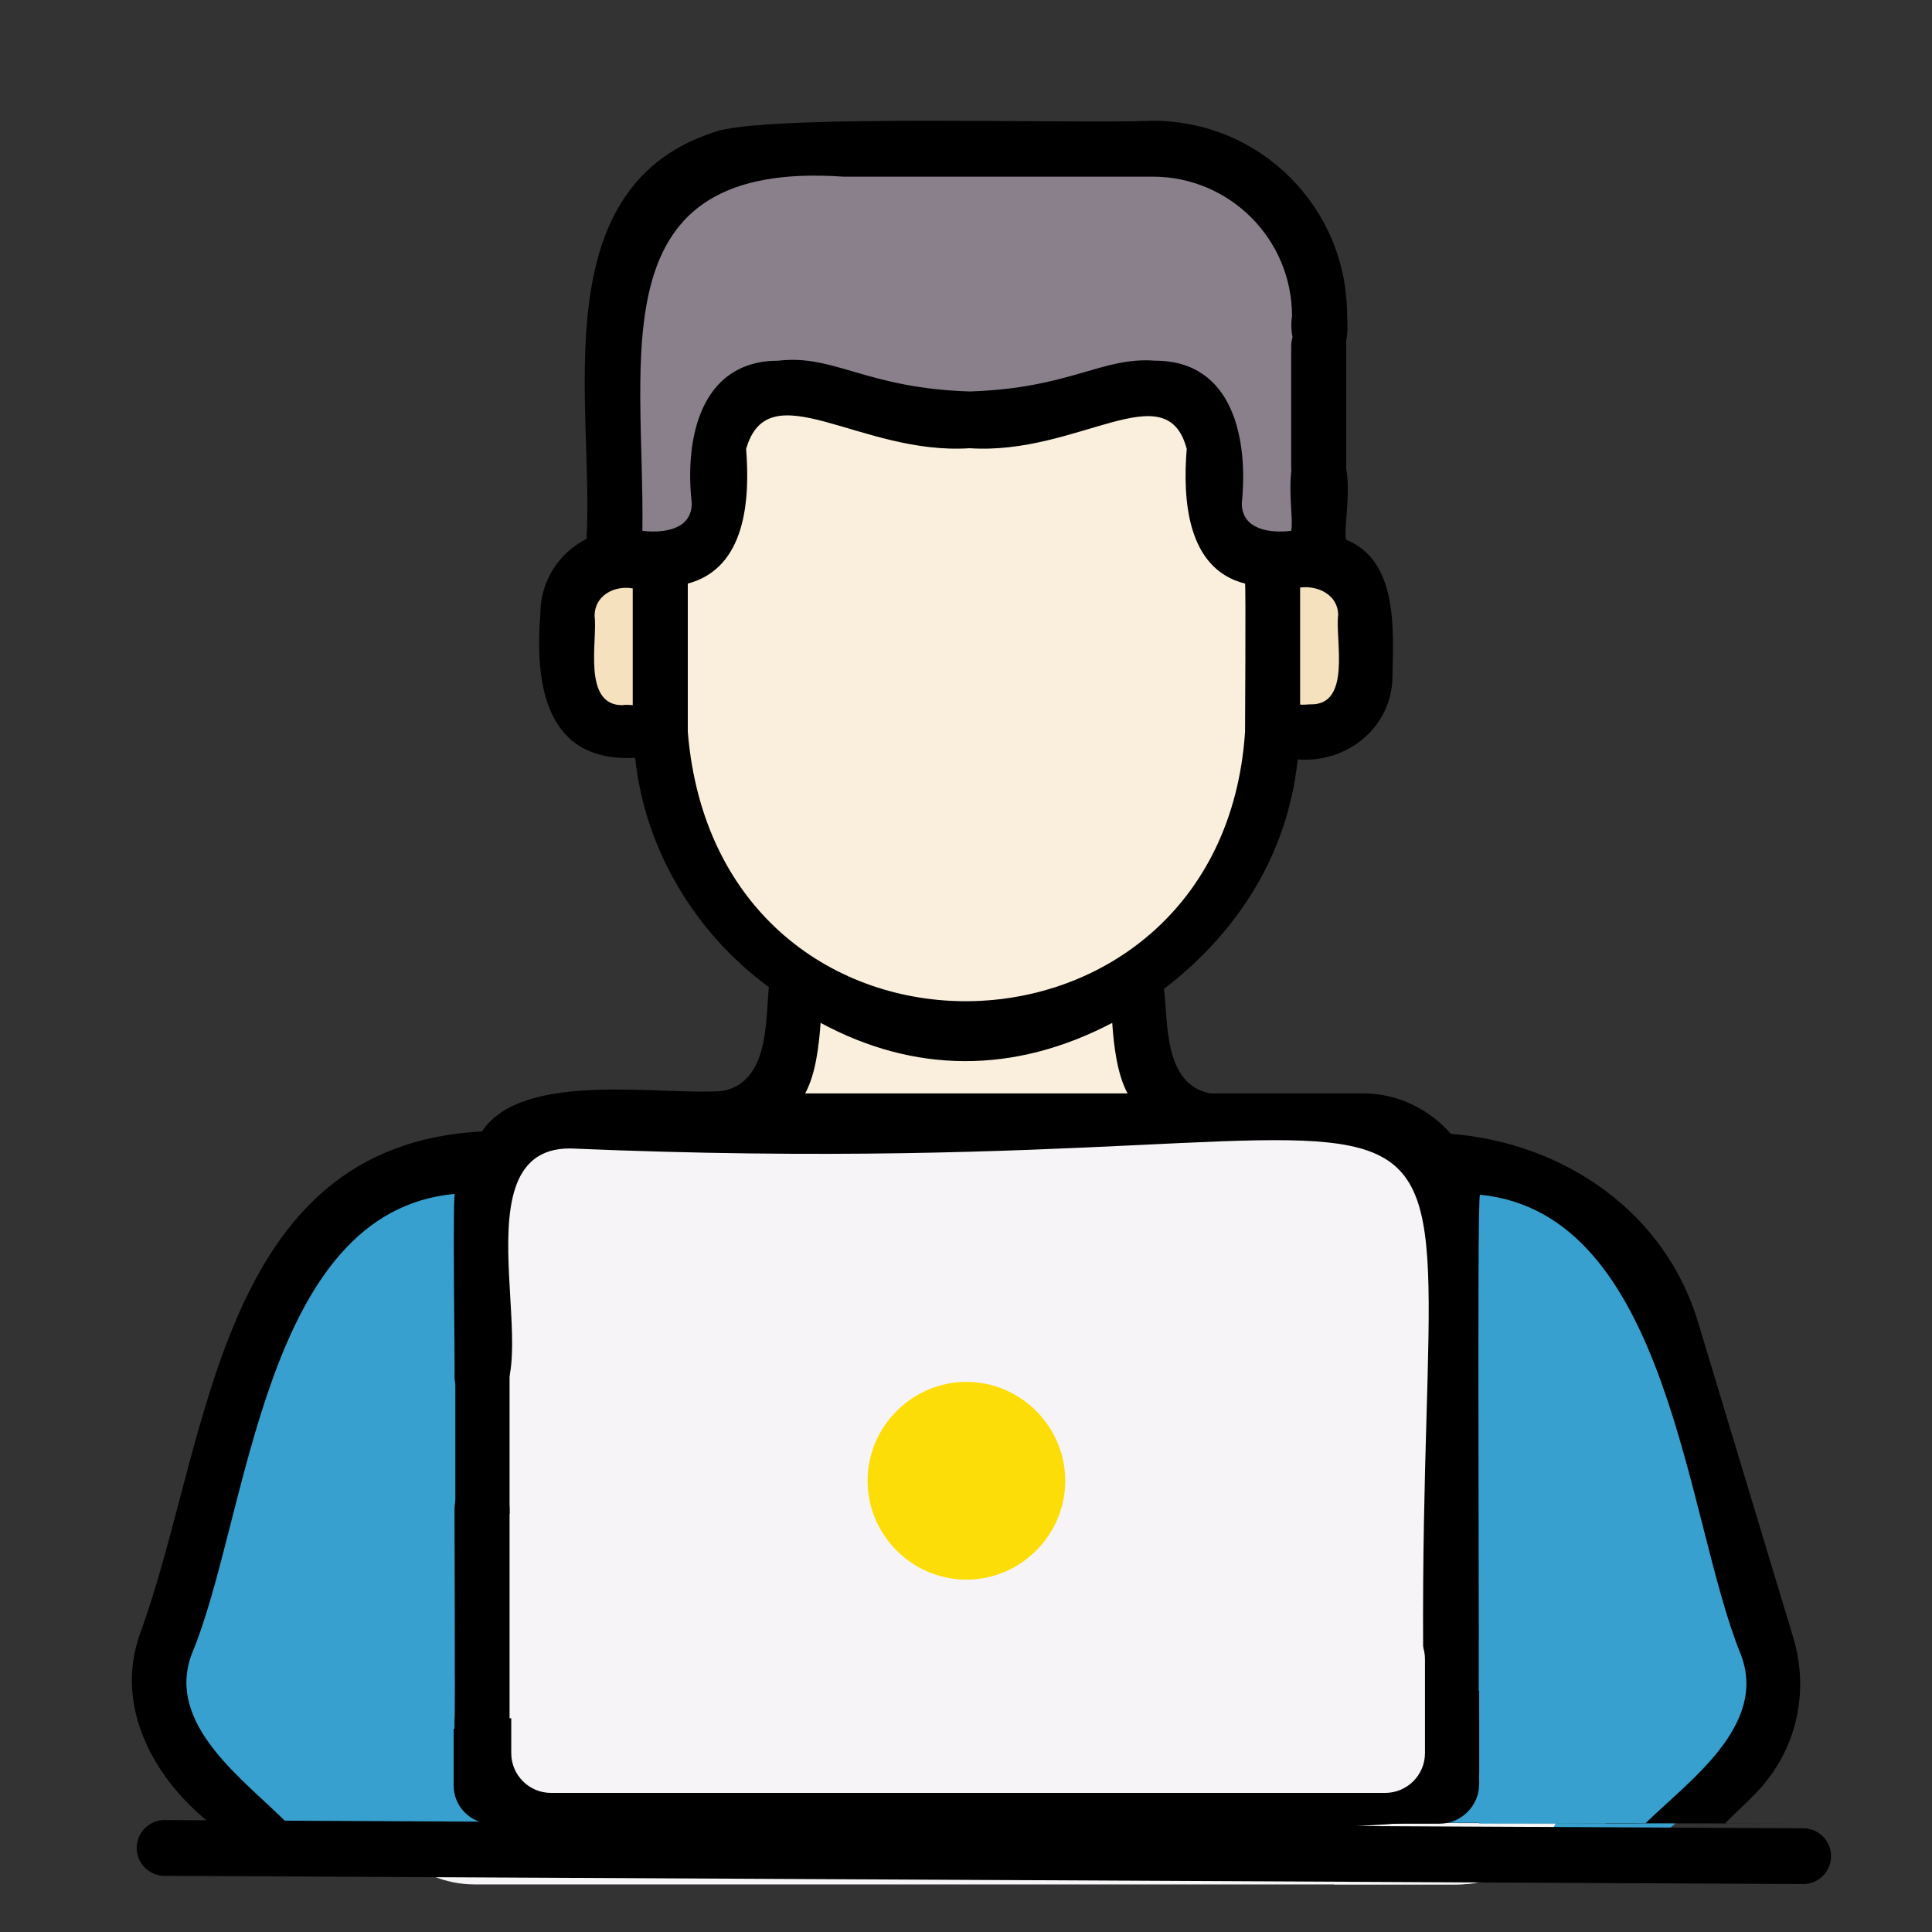 <svg width="16" height="16" viewBox="0 0 16 16" fill="none" xmlns="http://www.w3.org/2000/svg">
<rect x="0" y="0" width="16" height="16" fill="#333333" stroke="none"/>
<path d="M10.848 4.639H5.159C4.904 4.639 4.703 4.847 4.703 5.095V5.605C4.703 5.86 4.911 6.062 5.159 6.062H10.848C11.103 6.062 11.304 5.853 11.304 5.605V5.095C11.304 4.847 11.103 4.639 10.848 4.639Z" fill="#F6E1BF"/>
<path d="M12.806 13.626L12.021 11.028C11.806 10.317 11.202 9.786 10.464 9.659L9.753 9.538H4.427L3.716 9.659C2.978 9.78 2.374 10.31 2.16 11.028L1.375 13.626C1.261 14.015 1.368 14.431 1.656 14.713L2.629 15.431L11.598 15.478L12.53 14.72C12.819 14.438 12.926 14.015 12.806 13.626Z" fill="#37A0CE"/>
<path d="M14.638 13.626L13.853 11.028C13.639 10.317 13.035 9.786 12.297 9.659L11.586 9.538H9.661L10.372 9.659C11.11 9.78 11.713 10.31 11.928 11.028L12.713 13.626C12.827 14.015 12.72 14.431 12.431 14.713L11.599 15.27L13.457 15.445L14.356 14.707C14.645 14.438 14.752 14.015 14.638 13.626Z" fill="#37A0CE"/>
<path d="M11.579 9.552L10.03 9.297C9.721 9.243 9.486 8.995 9.459 8.686L9.345 7.458H6.655L6.541 8.679C6.515 8.988 6.28 9.243 5.971 9.29L4.422 9.545L11.579 9.552Z" fill="#F9EFDC"/>
<path d="M10.197 14.512V10.015C10.197 9.612 9.875 9.29 9.472 9.29H4.71C4.307 9.29 3.985 9.612 3.985 10.015V14.512H10.197Z" fill="#F7F4F7"/>
<path d="M8.238 7.9C8.748 7.457 9.036 6.806 9.05 6.128V1.711C8.942 1.664 8.828 1.624 8.707 1.591C8.493 1.53 8.258 1.49 7.996 1.49C6.668 1.503 5.461 2.497 5.461 3.953V6.068C5.474 6.732 5.756 7.376 6.259 7.813C6.554 8.068 6.863 8.283 7.205 8.417C7.305 8.457 7.419 8.45 7.52 8.397C7.802 8.249 8.043 8.068 8.238 7.9Z" fill="#F9EFDC"/>
<path d="M8.963 1.678V6.067C8.95 6.732 8.668 7.376 8.165 7.813C7.91 8.027 7.601 8.262 7.219 8.417C7.467 8.511 7.722 8.571 8.004 8.571C8.762 8.564 9.332 8.162 9.741 7.813C10.244 7.376 10.526 6.739 10.539 6.067V3.953C10.539 2.886 9.889 2.04 8.963 1.678Z" fill="#F9EFDC"/>
<path d="M8.708 3.403C8.849 3.369 8.956 3.336 9.05 3.302V1.349L8.963 1.248H6.971C6.756 1.248 5.817 1.242 5.716 1.43C5.716 1.43 5.079 2.208 5.079 2.732V4.645C5.106 4.638 5.126 4.638 5.153 4.638H5.475C5.716 4.638 5.931 4.45 5.944 4.209C5.944 4.182 5.944 4.195 5.944 3.719C5.944 3.443 6.166 3.229 6.434 3.229H6.541C7.011 3.229 7.239 3.484 8.017 3.484C8.258 3.484 8.487 3.457 8.708 3.403Z" fill="#89808C"/>
<path d="M10.921 2.631C10.921 1.866 10.304 1.248 9.539 1.248H8.963V3.336C9.137 3.282 9.264 3.229 9.506 3.229H9.566C9.841 3.229 10.056 3.45 10.056 3.719C10.056 4.208 10.056 4.182 10.056 4.208C10.069 4.45 10.277 4.638 10.525 4.638H10.848C10.874 4.638 10.901 4.638 10.921 4.645V2.631Z" fill="#89808C"/>
<path d="M11.296 9.283H9.371C9.773 9.283 10.095 9.606 10.095 10.008V14.505H12.021V10.008C12.021 9.612 11.692 9.283 11.296 9.283Z" fill="#F7F4F7"/>
<path d="M12.726 14.458H3.281C3.147 14.458 3.033 14.566 3.033 14.707C3.033 15.203 3.435 15.606 3.931 15.606H12.062C12.558 15.606 12.961 15.203 12.961 14.707C12.974 14.572 12.867 14.458 12.726 14.458Z" fill="#F7F4F7"/>
<path d="M12.726 14.458H11.049V15.606H12.075C12.572 15.606 12.974 15.203 12.974 14.707C12.974 14.572 12.867 14.458 12.726 14.458Z" fill="#F7F4F7"/>
<path d="M8.004 13.082C8.453 13.082 8.822 12.713 8.822 12.263C8.822 11.814 8.453 11.444 8.004 11.444C7.554 11.444 7.185 11.814 7.185 12.263C7.185 12.713 7.554 13.082 8.004 13.082Z" fill="#FDDD08"/>
<path d="M15 15.102H14.289C14.275 15.102 14.51 14.888 14.51 14.881C14.866 14.539 14.993 14.035 14.852 13.565L14.068 10.968C13.799 10.041 12.954 9.464 12.015 9.39C11.84 9.189 11.579 9.055 11.29 9.055H10.023C9.64 8.981 9.674 8.484 9.64 8.189C10.204 7.759 10.66 7.122 10.747 6.289C11.156 6.323 11.532 6.021 11.532 5.598C11.539 5.215 11.579 4.645 11.149 4.47C11.109 4.376 11.284 3.718 10.968 3.645C10.559 3.577 10.727 4.262 10.693 4.396C10.526 4.417 10.284 4.39 10.284 4.168C10.338 3.645 10.217 2.987 9.566 2.987C9.124 2.953 8.869 3.215 8.03 3.242C7.172 3.215 6.91 2.933 6.447 2.987C5.796 2.987 5.669 3.638 5.729 4.168C5.729 4.39 5.488 4.417 5.32 4.396C5.34 2.947 4.951 1.322 6.984 1.463H9.546C10.184 1.463 10.7 1.98 10.7 2.618C10.666 2.832 10.78 3.02 10.928 3C11.143 2.973 11.17 2.846 11.156 2.611C11.156 1.718 10.438 1 9.546 1C8.909 1.027 6.487 0.946 5.957 1.081C4.475 1.524 4.924 3.356 4.857 4.463C4.629 4.578 4.475 4.813 4.475 5.081C4.428 5.665 4.515 6.316 5.26 6.276C5.34 7.034 5.756 7.726 6.367 8.175C6.34 8.464 6.367 8.961 5.984 9.035C5.481 9.075 4.327 8.86 3.992 9.37C1.785 9.484 1.738 11.968 1.154 13.545C0.953 14.136 1.268 14.713 1.718 15.082H1L15 15.102ZM10.767 4.866C10.915 4.846 11.082 4.927 11.082 5.094C11.056 5.296 11.197 5.846 10.848 5.833C10.848 5.833 10.767 5.84 10.767 5.833C10.767 5.833 10.767 4.866 10.767 4.866ZM5.159 5.84C4.817 5.846 4.951 5.296 4.924 5.101C4.924 4.933 5.085 4.846 5.24 4.873V5.84C5.246 5.84 5.166 5.833 5.159 5.84ZM12.256 9.894C13.826 10.048 13.96 12.585 14.416 13.7C14.645 14.29 13.98 14.753 13.625 15.102C13.625 15.102 13.135 15.102 13.128 15.102C13.383 14.344 12.907 14.169 12.243 14.236C12.256 14.102 12.229 9.981 12.256 9.894ZM12.726 14.686C13.484 15.586 3.395 14.888 3.395 15.096C3.321 14.988 3.227 14.8 3.287 14.686C3.281 14.686 12.726 14.686 12.726 14.686ZM5.696 6.061V4.833C6.179 4.705 6.212 4.135 6.179 3.718C6.367 3.067 7.125 3.772 8.03 3.712C8.929 3.772 9.66 3.081 9.828 3.718C9.794 4.135 9.828 4.712 10.311 4.833C10.318 4.833 10.311 6.061 10.311 6.061C10.116 8.988 5.944 9.082 5.696 6.061ZM9.338 9.055H6.668C6.756 8.894 6.782 8.659 6.796 8.471C7.567 8.887 8.392 8.9 9.211 8.471C9.224 8.659 9.251 8.894 9.338 9.055ZM1.59 13.693C2.06 12.565 2.174 10.028 3.77 9.887C3.744 9.806 3.77 11.404 3.764 11.397C3.764 11.525 3.858 11.632 3.985 11.639C4.643 11.625 3.697 9.504 4.723 9.511C13.236 9.874 11.666 7.705 11.793 14.23C11.793 14.23 4.22 14.236 4.22 14.23V12.511C4.233 12.209 3.764 12.189 3.764 12.498C3.764 12.498 3.77 14.236 3.764 14.236C3.106 14.169 2.623 14.351 2.878 15.102C2.878 15.102 2.389 15.102 2.382 15.102C2.033 14.747 1.362 14.284 1.59 13.693Z" fill="black"/>
<path d="M10.921 2.638C11.049 2.638 11.149 2.739 11.149 2.866V3.873C11.149 4.001 11.049 4.101 10.921 4.101C10.794 4.101 10.693 4.001 10.693 3.873V2.866C10.693 2.739 10.794 2.638 10.921 2.638Z" fill="black"/>
<path d="M4.22 11.29H3.771V12.538H4.22V11.29Z" fill="black"/>
<path d="M3.764 13.894H2.731V15.102H3.764V13.894Z" fill="#37A0CE"/>
<path d="M13.297 13.894H12.25V15.102H13.297V13.894Z" fill="#37A0CE"/>
<path d="M4.139 14.747H3.542V15.096H4.139V14.747Z" fill="#37A0CE"/>
<path d="M12.484 14.747H11.887V15.096H12.484V14.747Z" fill="#37A0CE"/>
<path d="M4.488 14.687H11.451C11.633 14.687 11.787 14.539 11.787 14.351L11.794 14.002H12.25V14.774C12.25 14.955 12.102 15.103 11.921 15.103H4.072C3.898 15.103 3.757 14.962 3.757 14.787V14.317L4.213 14.331V14.425C4.22 14.566 4.341 14.687 4.488 14.687Z" fill="black"/>
<path d="M11.472 14.848H4.563C4.381 14.848 4.234 14.7 4.234 14.519V13.74C4.234 13.559 4.381 13.411 4.563 13.411H11.472C11.653 13.411 11.801 13.559 11.801 13.74V14.519C11.801 14.7 11.653 14.848 11.472 14.848Z" fill="#F7F4F7"/>
<path d="M1.363 15.304L14.933 15.372" stroke="black" stroke-width="0.462" stroke-miterlimit="10" stroke-linecap="round" stroke-linejoin="round"/>
</svg>
